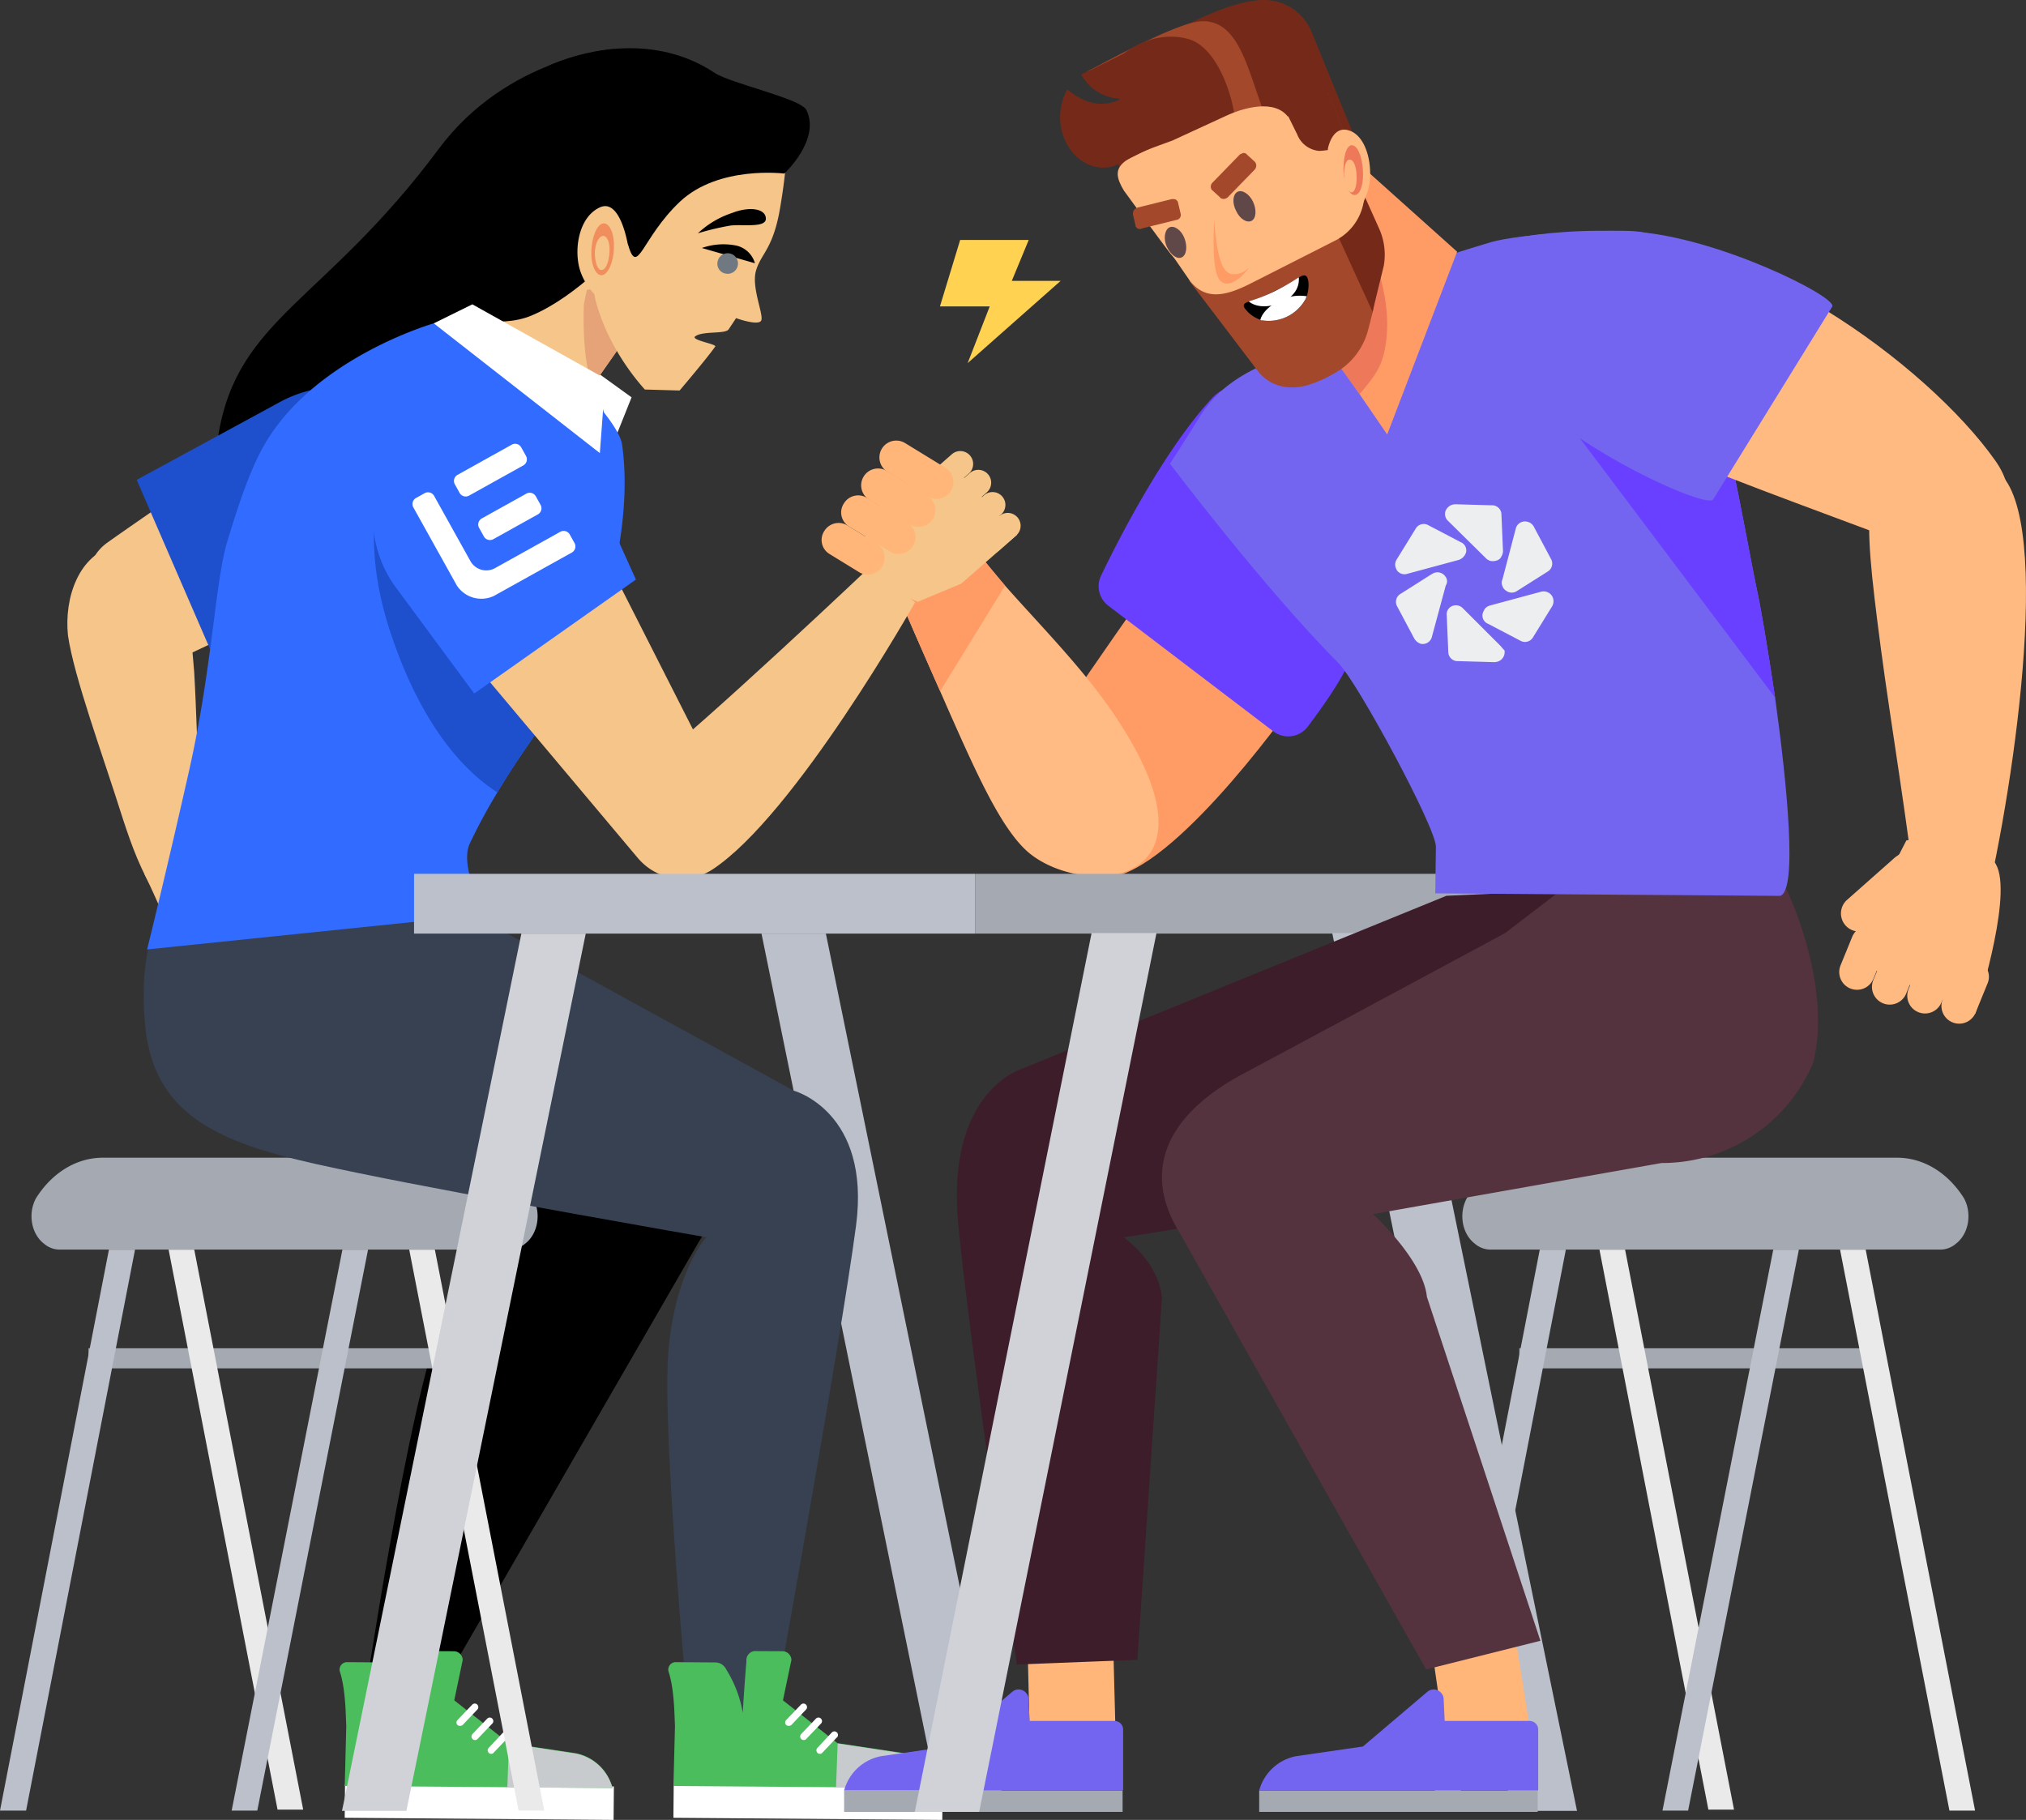 <?xml version="1.0" encoding="UTF-8"?> <svg xmlns="http://www.w3.org/2000/svg" width="463.458" height="416.348" viewBox="0 0 463.458 416.348"><rect x="0" y="0" width="463.458" height="416.348" fill="#333333" stroke="none"/><g id="Слой_2" data-name="Слой 2"><g id="Слой_5" data-name="Слой 5"><path d="M214.755,412.062h14.845l-40.678-198.479H174.195Z" style="fill:#bcc0ca"></path><path d="M314.36,135.709c-3.049,8.484-11.502,15.145-16.54,22.436-5.303,7.688-31.382,43.248-45.484,42.631s-19.5-20.92-14.861-29.139c4.109-7.159,19.287-28.738,21.806-32.318,25.983-37.117,43.28-54.647,58.392-54.514C324.832,84.805,325.893,103.364,314.36,135.709Z" style="fill:#ff9c66"></path><path d="M235.846,195.484c-6.49-5.03-12.38-18.34-19.28-33.92-.32-.75-.84-1.94-1.5-3.43-3.56-8.08-11.15-25.16-13.28-31.32l14.62-11.45.27-.14a57.223,57.223,0,0,0,4.83,8.14c2.48,3.58,5.38,7.03,8.41,10.62,8.28,9.37,17.79,18.89,24.96,29.51C281.496,202.934,248.756,205.494,235.846,195.484Z" style="fill:#ffbb83"></path><path d="M229.916,133.984l-14.85,24.15c-3.56-8.08-11.15-25.16-13.28-31.32l14.62-11.45.27-.14a57.223,57.223,0,0,0,4.83,8.14C223.986,126.944,226.886,130.394,229.916,133.984Z" style="fill:#ff9c66"></path><path d="M253.559,138.589a5.589,5.589,0,0,1-1.684-6.9c4.154-8.622,14.417-28.681,25.316-40.519,13.107-14.237,44.998,26.715,31.549,59.968-1.759,4.349-6.358,10.827-9.594,15.116a5.605,5.605,0,0,1-7.888,1.044Z" style="fill:#6940ff"></path><polygon points="139.628 103.031 144.476 90.899 136.415 85.082 139.628 103.031" style="fill:#fff"></polygon><path d="M140.446,11.207s-24.417,1.783-40.074,22.845C74.343,69.065,54.312,72.713,49.943,99.592l58.842-5Z"></path><path d="M97.524,132.163l36.537-5.477-9.098-23.239,18.616-26.729L129.838,46.553,124.247,49.82,102.281,82.086Z" style="fill:#f5c58a"></path><path d="M135.522,88.287l5.512-7.853.906-19.181-5.172-6.991-3.219,15.416C133.115,83.1,135.522,88.287,135.522,88.287Z" style="fill:#e7a378"></path><path d="M130.168,32.179l50.067-1.175a127.71,127.71,0,0,1-1.661,15.837c-1.569,10.059-4.409,10.997-5.614,15.005s2.031,10.596,1.084,11.622-5.665-.687-5.665-.687-1.482,2.263-1.727,2.599c-.855,1.124-6.196.237-7.741,1.681-.41.881,5.405,1.709,4.657,2.283-1.86,2.653-8.104,9.994-8.104,9.994l-7.959-.225a54.189,54.189,0,0,1-8.543-12.926c-1.69-3.582-3.548-9.255-2.92-10.109,0,0-15.453,2.057-16.153.445-.7-1.613-1.731-5.288-2.113-12.265-.384-6.977,6.236-15.192,6.236-15.192Z" style="fill:#f5c58a"></path><path d="M155.526,46.153c-8.852,8.364-9.651,17.428-11.896,9.711-2.254,1.04-11.217,11.722-21.96,16.289-7.765,3.301-17.7-.174-17.7-.174s12.097-21.653,11.956-25.231c-.512-8.054,2.228-28.686,10.481-32.114S150.113,7.82,163.44,16.648c3.732,2.472,19.742,5.882,21.031,8.524,3.313,6.792-5.056,14.536-5.056,14.536S164.379,37.789,155.526,46.153Z"></path><path d="M137.478,68.634l6.314-11.701s-1.627-11.763-6.586-9.482c-4.959,2.281-6.011,9.976-4.44,14.623A14.139,14.139,0,0,0,137.478,68.634Z" style="fill:#f5c58a"></path><path d="M138.13,62.828c-1.398.697-2.739-1.338-2.853-4.491-.116-3.153.908-6.405,2.306-7.101,1.398-.697,2.738,1.338,2.853,4.491C140.55,58.88,139.628,61.966,138.13,62.828Z" style="fill:#f18e5d"></path><path d="M137.986,61.655c-.967.521-1.673-.79-1.874-2.924-.201-2.132.491-4.14,1.456-4.659.965-.519,1.86.837,1.874,2.924S138.851,61.3,137.986,61.655Z" style="fill:#f5c58a"></path><path d="M168.068,56.113a5.742,5.742,0,0,1,4.624,4.111L160.554,56.734A14.893,14.893,0,0,1,168.068,56.113Z"></path><path d="M164.142,59.922a2.352,2.352,0,1,1,1.792,2.657A2.271,2.271,0,0,1,164.142,59.922Z" style="fill:#707882"></path><path d="M167.033,51.613c2.76-.374,8.313.633,8.162-1.686-.155-2.319-3.942-2.69-7.705-1.214a21.041,21.041,0,0,0-7.846,4.66A60.976,60.976,0,0,1,167.033,51.613Z"></path><path d="M40.999,133.599c2.038,5.239,2.638,10.421,3.427,20.192.545,9.416.539,15.409,1.401,29.851.24,2.632,1.475,5.907,5.434,10.372L35.789,204.678c-3.431-4.978-5.685-11.293-7.612-17.132-4.704-14.942-11.204-32.491-12.632-42.173-.892-8.651,2.47-18.486,10.823-20.572l4.018-1.02C36.479,122.728,39.133,129.116,40.999,133.599Z" style="fill:#f5c58a"></path><path d="M113.117,116.673l-81.935,38.656s-19.162-21.997-6.699-31.137c9.005-6.431,51.126-35.38,67.18-43.993,10.77-5.798,26.079-.86,30.8,10.338A20.65,20.65,0,0,1,113.117,116.673Z" style="fill:#f5c58a"></path><path d="M47.409,227.499a1.978,1.978,0,0,1-1.115-.895q-.459-.749-.92-1.498c-.853-1.342-1.589-3.046-3.601-6.23-.24-.344-.373-.654-.613-.998-2.162-4.164-4.463-10.482-8.135-17.934,1.495-1.043,14.429-11.183,14.429-11.183a12.481,12.481,0,0,0,2.982,4.165c3.268,2.926,11.544,10.275,13.205,12.014a41.72,41.72,0,0,1,4.514,9.19,3.017,3.017,0,0,1,.127,1.773,2.552,2.552,0,0,1-.933,1.428l-.988.878a2.031,2.031,0,0,1-.871.516,1.182,1.182,0,0,1-.965.086,1.083,1.083,0,0,1-.847-.275c-.212-.069-.452-.413-.625-.602a.115.115,0,0,1-.067-.155l.123.706a3.209,3.209,0,0,1-.124,1.824,2.888,2.888,0,0,1-1.039,1.394l-.726.43a1.916,1.916,0,0,1-1.718.241,1.713,1.713,0,0,1-1.395-1.119l-.597-.327.111,1.102a2.068,2.068,0,0,1-.218,1.394,1.64,1.64,0,0,1-.921,1.033l-1.278,1.049a3.288,3.288,0,0,1-1.613.275,2.337,2.337,0,0,1-1.327-.964l-.441-.809.039-.121-.067-.154c-.039.12.067.154.027.275a1.734,1.734,0,0,1-.179,1.274,2.218,2.218,0,0,1-1.066,1.118l-1.808.877A1.701,1.701,0,0,1,47.409,227.499Z" style="fill:#f5c58a"></path><path d="M49.373,210.103l.464-1.651-9.708-2.598-.463,1.652Z" style="fill:#efc793"></path><path d="M61.841,217.208l-2.7-6.345a.496.496,0,0,0-.319-.18.536.536,0,0,0-.366.09l-.631.311-.712-1.425.638-.308a1.936,1.936,0,0,1,1.55-.306,1.871,1.871,0,0,1,1.21.984l.089.267,2.594,6.1Z" style="fill:#efc793"></path><path d="M58.325,220.554l-1.482-4.253-1.433.713,1.481,4.253Z" style="fill:#efc793"></path><path d="M51.197,224.18l-2.063-3.628c-2.629-4.004-2.841-6.581-.731-8.502l1.186-1.065.908,1.287-1.183,1.057c-.675.63-1.861,1.725,1.109,6.201l2.132,3.774Z" style="fill:#efc793"></path><path d="M55.261,218.285a4.421,4.421,0,0,1-1.358.408,3.3,3.3,0,0,1-2.525-.724,3.874,3.874,0,0,1-1.335-2.438l-2.639-14.57,1.503-.465,2.656,14.594a2.377,2.377,0,0,0,.833,1.435,2.04,2.04,0,0,0,1.511.438,2.427,2.427,0,0,0,1.487-.762,2.945,2.945,0,0,0,.771-1.61l1.073-7.981,1.496.123-1.087,8.026a4.633,4.633,0,0,1-.768,2.102A4.18,4.18,0,0,1,55.261,218.285Z" style="fill:#efc793"></path><path d="M51.364,224.311l-4.183-6.923a1.526,1.526,0,0,0-1.006-.688,1.618,1.618,0,0,0-1.213.282l-1.011.76a2.079,2.079,0,0,0-.731,1.165,1.841,1.841,0,0,0,.073,1.093l.41.753,2.322,3.76-1.292,1.032-2.866-4.749a3.771,3.771,0,0,1-.066-2.379,3.819,3.819,0,0,1,1.347-1.976l.993-.785a3.109,3.109,0,0,1,2.371-.567A2.917,2.917,0,0,1,48.465,216.46l4.163,6.878Z" style="fill:#efc793"></path><path d="M85.109,137.61,50.78,154.786,31.27,109.778,63.659,92.18a28.811,28.811,0,0,1,5.903-2.504,23.921,23.921,0,0,1,30.062,17.671A26.589,26.589,0,0,1,85.109,137.61Z" style="fill:#1e4fcc"></path><path d="M93.612,206.745l11.175,6.723s50.657,29.808,51.009,29.925c19.194,10.289,11.916,28.146,3.83,41.106L97.505,392.071,83.03,390.967s10.421-70.82,18.146-88.899,19.896-24.207,19.896-24.207S87.332,269.693,69.356,262.342s-24.094-5.274-29.939-19.3c-4.407-17.886.992-39.573.992-39.573Z"></path><path d="M78.923,408.215l-.07,7.652,61.508.481.069-7.652Z" style="fill:#fff"></path><path d="M140.12,409.051l-61.262-.466.356-13.765c-.126-1.879-.096-8.215-1.45-12.336a1.72,1.72,0,0,1,.243-1.533,1.773,1.773,0,0,1,.616-.514,1.681,1.681,0,0,1,.783-.174l8.999.061a2.875,2.875,0,0,1,1.527.444,3.02,3.02,0,0,1,1.041,1.217,27.375,27.375,0,0,1,3.752,9.867c.049-1.224.495-8.035.836-11.858a1.945,1.945,0,0,1,.09-.856,1.995,1.995,0,0,1,.433-.737,1.95,1.95,0,0,1,1.516-.673l6.213.031a2.054,2.054,0,0,1,2.034,2.008l-1.935,9.228,12.477,9.794,15.333,2.302a10.861,10.861,0,0,1,8.397,7.959Z" style="fill:#4bbd5d"></path><path d="M105.144,394.824a.823.823,0,0,1-.479-.176.846.846,0,0,1-.25-.56.875.875,0,0,1,.223-.57l3.374-3.522a.849.849,0,0,1,.573-.265.804.804,0,0,1,.586.235.846.846,0,0,1,.25.56.805.805,0,0,1-.235.586l-3.359,3.534a.969.969,0,0,1-.327.151A.76.76,0,0,1,105.144,394.824Z" style="fill:#fff"></path><path d="M108.652,398.085a.863.863,0,0,1-.558-.238.902.902,0,0,1-.173-.267.6.6,0,0,1-.064-.309.757.757,0,0,1,.066-.308.784.784,0,0,1,.157-.262l3.375-3.521a.848.848,0,0,1,.559-.25.807.807,0,0,1,.586.236.847.847,0,0,1,.25.56.804.804,0,0,1-.235.586l-3.362,3.506a.948.948,0,0,1-.264.202A1.408,1.408,0,0,1,108.652,398.085Z" style="fill:#fff"></path><path d="M112.377,401.236a.735.735,0,0,1-.554-.21.67.67,0,0,1-.173-.267.764.764,0,0,1-.092-.305.747.747,0,0,1,.065-.309.835.835,0,0,1,.17-.277l3.29-3.512a.845.845,0,0,1,.252-.186,1.318,1.318,0,0,1,.321-.079.745.745,0,0,1,.309.066.942.942,0,0,1,.278.17.67.67,0,0,1,.186.251,1.304,1.304,0,0,1,.079.321,1.25,1.25,0,0,1-.066.308.522.522,0,0,1-.172.249l-3.346,3.518a.808.808,0,0,1-.236.198A.591.591,0,0,1,112.377,401.236Z" style="fill:#fff"></path><path d="M116.053,408.91l24.054.157Z" style="fill:#e7a378"></path><path d="M131.747,401.189l-15.319-2.317-.374,10.038,24.054.157a11.036,11.036,0,0,0-3.046-5.135A10.908,10.908,0,0,0,131.747,401.189Z" style="fill:#c8cbcd"></path><rect x="20.238" y="308.448" width="82.346" height="4.597" style="fill:#a4a9b2"></rect><path d="M118.637,414.22h5.863L99.476,285.886H93.612Z" style="fill:#eaeaea"></path><path d="M5.968,414.22H0L24.919,285.886H30.888Z" style="fill:#bcc0ca"></path><path d="M63.492,414.002H69.356L44.436,285.886H38.572Z" style="fill:#eaeaea"></path><path d="M58.856,414.22H52.993L78.332,285.886h5.863Z" style="fill:#bcc0ca"></path><path d="M121.98,274.164c-3.557-5.706-9.127-9.31-15.314-9.31H23.525c-6.187,0-11.756,3.605-15.314,9.31-1.856,3.455-1.083,8.11,1.856,10.362a5.545,5.545,0,0,0,3.557,1.352H116.566a5.545,5.545,0,0,0,3.557-1.352C123.063,282.273,123.836,277.618,121.98,274.164Z" style="fill:#a4a9b2"></path><path d="M104.761,207.388l76.822,42.132s17.702,4.766,14.231,30.954c-3.656,27.582-19.359,114.359-19.359,114.359l-18.809-.632s-6.245-66.237-4.773-84.766,8.688-26.383,8.688-26.383-53.14-9.232-79.517-14.675-46.441-9.881-48.799-33.448,7.163-31.462,7.163-31.462Z" style="fill:#374151"></path><path d="M154.115,408.215l-.07,7.652,61.508.481.069-7.652Z" style="fill:#fff"></path><path d="M215.312,409.051,154.05,408.585l.356-13.765c-.126-1.879-.096-8.215-1.45-12.336a1.72,1.72,0,0,1,.243-1.533,1.773,1.773,0,0,1,.616-.514,1.681,1.681,0,0,1,.783-.174l8.999.061a2.875,2.875,0,0,1,1.527.444,3.02,3.02,0,0,1,1.041,1.217,27.375,27.375,0,0,1,3.752,9.867c.049-1.224.495-8.035.836-11.858a1.945,1.945,0,0,1,.09-.856,1.995,1.995,0,0,1,.433-.737,1.95,1.95,0,0,1,1.516-.673l6.213.031a2.054,2.054,0,0,1,2.034,2.008l-1.935,9.228,12.477,9.794,15.333,2.302a10.861,10.861,0,0,1,8.397,7.959Z" style="fill:#4bbd5d"></path><path d="M180.336,394.824a.823.823,0,0,1-.479-.176.846.846,0,0,1-.25-.56.875.875,0,0,1,.223-.57l3.374-3.522a.849.849,0,0,1,.573-.265.804.804,0,0,1,.586.235.846.846,0,0,1,.25.56.805.805,0,0,1-.235.586l-3.359,3.534a.969.969,0,0,1-.327.151A.76.76,0,0,1,180.336,394.824Z" style="fill:#fff"></path><path d="M183.844,398.085a.863.863,0,0,1-.558-.238.902.902,0,0,1-.173-.267.6.6,0,0,1-.064-.309.757.757,0,0,1,.066-.308.784.784,0,0,1,.157-.262l3.375-3.521a.848.848,0,0,1,.559-.25.807.807,0,0,1,.586.236.847.847,0,0,1,.25.56.804.804,0,0,1-.235.586l-3.362,3.506a.948.948,0,0,1-.264.202A1.408,1.408,0,0,1,183.844,398.085Z" style="fill:#fff"></path><path d="M187.57,401.236a.735.735,0,0,1-.554-.21.67.67,0,0,1-.173-.267.764.764,0,0,1-.092-.305.747.747,0,0,1,.065-.309.835.835,0,0,1,.17-.277l3.29-3.512a.846.846,0,0,1,.252-.186,1.318,1.318,0,0,1,.321-.079.745.745,0,0,1,.309.066.943.943,0,0,1,.278.17.67.67,0,0,1,.186.251,1.304,1.304,0,0,1,.079.321,1.249,1.249,0,0,1-.066.308.522.522,0,0,1-.172.249l-3.346,3.518a.808.808,0,0,1-.236.198A.591.591,0,0,1,187.57,401.236Z" style="fill:#fff"></path><path d="M191.246,408.91l24.054.157Z" style="fill:#e7a378"></path><path d="M206.94,401.189l-15.319-2.317-.374,10.038,24.054.157a11.036,11.036,0,0,0-3.046-5.135A10.908,10.908,0,0,0,206.94,401.189Z" style="fill:#c8cbcd"></path><path d="M121.43,160.677c1.127-.024,2.005-1.767,1.961-3.895-.043-2.127-.991-3.835-2.118-3.811-1.127.022-2.005,1.766-1.961,3.895C119.356,158.993,120.304,160.699,121.43,160.677Z" style="fill:#ff9659"></path><path d="M140.378,131.122a82.72,82.72,0,0,1-6.885,18.608c-5.101,10.191-11.336,18.579-15.137,24.29-1.251,1.862-2.89,4.432-4.577,7.254a130.13,130.13,0,0,0-6.322,11.723c-2.89,6.312,5.973,18.259-.97,16.688l-72.833,7.524s4.315-17.415,9.561-40.717c5.256-23.302,5.934-42.356,8.582-51.955,2.172-7.195,5.061-16.574,8.795-22.982C72.157,81.711,99.226,73.974,99.226,73.974s26.084,6.752,28.44,9.033c7.088,6.933,14.119,14.72,14.652,18.802C143.598,111.01,142.628,121.192,140.378,131.122Z" style="fill:#316bff"></path><path d="M139.118,125.11a163.723,163.723,0,0,1-5.624,24.62c-5.101,10.191-11.336,18.579-15.137,24.29-1.251,1.862-2.89,4.432-4.577,7.254-10.308-6.584-18.598-19.297-24.087-35.5-8.649-24.853-3.345-47.049,11.733-49.56C113.984,94.264,129.344,106.55,139.118,125.11Z" style="fill:#1e4fcc"></path><path d="M96.761,111.668c7.188-8.437,25.785-14.969,34.222-7.78,1.299,1.098,8.459,25.816,9.398,27.232l22.084,43.535c3.897,5.223,16.104,13.499.727,23.35-10.765,6.897-16.908-1.306-17.548-2.025L96.824,137.898A20.142,20.142,0,0,1,96.761,111.668Z" style="fill:#f5c58a"></path><path d="M162.92,198.952c18.876-12.302,46.414-61.167,46.414-61.167l-10.027-8.372s-38.656,36.644-52.268,47.078S150.694,206.92,162.92,198.952Z" style="fill:#f5c58a"></path><path d="M209.952,137.662l9.939-4.132,12.73-11.15-15.833-17.11-12.588,8.123a14.133,14.133,0,0,0-6.316,9.791l-.067,9.458Z" style="fill:#f5c58a"></path><path d="M224.723,121.478l3.872-3.409a2.941,2.941,0,0,1,3.87,4.43l-3.871,3.409a2.839,2.839,0,0,1-4.15-.279A2.931,2.931,0,0,1,224.723,121.478Z" style="fill:#f5c58a"></path><path d="M221.244,116.707l3.872-3.409a2.941,2.941,0,1,1,3.871,4.429l-3.872,3.409a2.941,2.941,0,1,1-3.871-4.429Z" style="fill:#f5c58a"></path><path d="M217.99,111.623l3.871-3.409a2.941,2.941,0,0,1,3.871,4.429l-3.871,3.409a2.839,2.839,0,0,1-4.15-.279A3.013,3.013,0,0,1,217.99,111.623Z" style="fill:#f5c58a"></path><path d="M213.866,107.329l3.872-3.409a2.941,2.941,0,0,1,3.87,4.43l-3.871,3.409a2.839,2.839,0,0,1-4.15-.279A3.012,3.012,0,0,1,213.866,107.329Z" style="fill:#f5c58a"></path><path d="M93.218,99.378c21.682-20.289,39.406,5.545,40.616,7.462l11.636,25.748-36.984,26.079L90.61,134.473A26.928,26.928,0,0,1,93.218,99.378Z" style="fill:#316bff"></path><polygon points="99.226 73.974 108.056 69.624 138.491 86.631 137.217 103.657 99.226 73.974" style="fill:#fff"></polygon><path d="M130.336,122.282l1.089,1.956a1.597,1.597,0,0,1-.618,2.172l-17.818,9.921a6.701,6.701,0,0,1-8.507-2.422l-9.921-17.818a1.597,1.597,0,0,1,.618-2.172l1.956-1.089a1.597,1.597,0,0,1,2.172.618l8.301,14.91a4.15,4.15,0,0,0,5.647,1.608l14.909-8.301A1.597,1.597,0,0,1,130.336,122.282Z" style="fill:#fff"></path><path d="M117.063,101.733l-12.396,6.902a1.597,1.597,0,0,0-.618,2.172l1.089,1.956a1.597,1.597,0,0,0,2.172.618l12.396-6.902a1.597,1.597,0,0,0,.618-2.172l-1.089-1.956A1.597,1.597,0,0,0,117.063,101.733Z" style="fill:#fff"></path><path d="M120.399,112.933,110.217,118.602a1.597,1.597,0,0,0-.618,2.172l1.089,1.955a1.597,1.597,0,0,0,2.172.618l10.182-5.669a1.597,1.597,0,0,0,.618-2.172l-1.089-1.955A1.597,1.597,0,0,0,120.399,112.933Z" style="fill:#fff"></path><path d="M223.057,199.907H94.714v13.676H223.057Z" style="fill:#bcc0ca"></path><path d="M345.906,199.907h-122.85v13.676h122.85Z" style="fill:#a4a9b2"></path><path d="M92.965,414.281h-14.727l41.027-200.698h14.728Z" style="fill:#d0d2d8"></path><path d="M345.903,414.283h14.845l-41.261-200.815H304.758Z" style="fill:#bcc0ca"></path><rect x="347.548" y="308.448" width="82.346" height="4.597" style="fill:#a4a9b2"></rect><path d="M445.946,414.22h5.863L426.785,285.886h-5.864Z" style="fill:#eaeaea"></path><path d="M333.278,414.22h-5.968l24.919-128.334h5.969Z" style="fill:#bcc0ca"></path><path d="M390.802,414.002h5.863L371.746,285.886h-5.863Z" style="fill:#eaeaea"></path><path d="M386.166,414.22h-5.863l25.339-128.334h5.863Z" style="fill:#bcc0ca"></path><path d="M449.289,274.164c-3.557-5.706-9.127-9.31-15.314-9.31H350.835c-6.187,0-11.756,3.605-15.314,9.31-1.856,3.455-1.083,8.11,1.856,10.362a5.545,5.545,0,0,0,3.557,1.352H443.876a5.545,5.545,0,0,0,3.557-1.352C450.372,282.273,451.146,277.618,449.289,274.164Z" style="fill:#a4a9b2"></path><polygon points="234.815 366.505 235.585 398.052 255.188 396.546 254.36 365.072 234.815 366.505" style="fill:#ffb678"></polygon><path d="M256.802,409.607H193.098v4.909h63.705Z" style="fill:#a4a9b2"></path><path d="M193.098,409.606a10.88,10.88,0,0,1,8.416-7.831l15.313-2.22,14.728-12.507a2.227,2.227,0,0,1,3.156.233,2.163,2.163,0,0,1,.584,1.402l.233,5.027h19.404a1.969,1.969,0,0,1,1.987,1.987v13.909Z" style="fill:#7365f0"></path><path d="M363.037,203.468v33.08c0,4.909-3.643,13.819-5.513,18.378-5.845,14.026-100.507,28.151-100.507,28.151s7.967,5.4,8.787,13.816l-5.624,82.822-27.567,1.083s-10.647-72.634-13.375-100.323c-3.073-31.189,14.839-36.085,14.839-36.085l96.798-39.455Z" style="fill:#3c1d29"></path><polygon points="326.125 367.217 330.535 398.052 350.138 396.546 344.912 363.541 326.125 367.217" style="fill:#ffb678"></polygon><path d="M408.677,203.468s10.536,21.686,6.129,39.572a37.477,37.477,0,0,1-34.716,23.026L314.096,277.755s11.489,10.503,12.309,18.919L352.374,375.369l-26.143,6.558-56.338-99.828c-8.086-12.961-4.656-26.193,14.538-36.482.351-.117,59.867-32.149,59.867-32.149l11.671-8.935Z" style="fill:#54333e"></path><path d="M351.752,409.607H288.048v4.909h63.705Z" style="fill:#a4a9b2"></path><path d="M288.048,409.606a10.88,10.88,0,0,1,8.416-7.831l15.313-2.22,14.728-12.507a2.227,2.227,0,0,1,3.156.233,2.163,2.163,0,0,1,.584,1.402l.233,5.027h19.404a1.969,1.969,0,0,1,1.987,1.987v13.909Z" style="fill:#7365f0"></path><path d="M407.217,204.954l-78.89-.576.144-10.653c0-4.463-17.851-37.429-22.169-41.892-17.419-17.563-38.661-45.75-38.661-45.75s4.111-6.363,7.134-11.258c2.735-4.174,6.478-7.629,12.668-10.653,7.054-3.455,24.616-14.827,24.616-14.827l11.373-8.206c2.879-1.152,11.372-3.887,17.707-5.759,6.478-1.872,26.077-2.923,32.7-2.49C387.371,53.897,382.167,64.883,387.35,74.239c2.735,4.895,5.758,17.707,8.637,30.807,2.591,12.092,4.751,24.473,6.046,30.519.576,2.447,2.304,12.38,4.031,24.041C408.8,179.329,411.247,203.802,407.217,204.954Z" style="fill:#7365f0"></path><path d="M343.11,147.628l-8.416-8.416a2.212,2.212,0,0,0-2.454-.584,2.048,2.048,0,0,0-1.286,2.22l.35,8.299a2.125,2.125,0,0,0,2.221,2.105h.117l8.183.233a2.668,2.668,0,0,0,1.286-.35,2.293,2.293,0,0,0,1.052-2.338C343.695,148.329,343.462,147.978,343.11,147.628Z" style="fill:#edeeef"></path><path d="M330.605,131.848a2.165,2.165,0,0,0-2.922-.584c-.117,0-.117.117-.233.117l-7.014,4.443a2.122,2.122,0,0,0-.819,2.921l3.858,7.248a2.694,2.694,0,0,0,1.519,1.286,2.155,2.155,0,0,0,2.573-1.637l3.156-11.689A1.748,1.748,0,0,0,330.605,131.848Z" style="fill:#edeeef"></path><path d="M321.956,131.263l11.688-3.156a2.574,2.574,0,0,0,1.753-1.871,2.048,2.048,0,0,0-1.286-2.22l-7.363-3.858a2.123,2.123,0,0,0-2.922.819l-4.324,7.012a2.352,2.352,0,0,0-.351,1.285,2.87,2.87,0,0,0,.468,1.287A2.117,2.117,0,0,0,321.956,131.263Z" style="fill:#edeeef"></path><path d="M339.838,127.638a2.433,2.433,0,0,0,1.169.702,2.867,2.867,0,0,0,1.402-.118,1.655,1.655,0,0,0,1.052-.934,2.365,2.365,0,0,0,.351-1.286l-.351-8.299a2.125,2.125,0,0,0-2.221-2.105h-.117l-8.183-.233a2.672,2.672,0,0,0-1.286.35,2.765,2.765,0,0,0-.934,1.052,2.168,2.168,0,0,0,.584,2.455Z" style="fill:#edeeef"></path><path d="M343.692,134.069a1.859,1.859,0,0,0,.818,1.052,2.111,2.111,0,0,0,2.454.117l7.014-4.441a2.123,2.123,0,0,0,.818-2.922l-3.857-7.247a2.264,2.264,0,0,0-1.637-1.287,2.153,2.153,0,0,0-2.571,1.637l-3.039,11.573A1.722,1.722,0,0,0,343.692,134.069Z" style="fill:#edeeef"></path><path d="M354.917,136.172a2.312,2.312,0,0,0-2.338-.819l-11.689,3.157a2.419,2.419,0,0,0-1.169.701,4.313,4.313,0,0,0-.584,1.286,2.051,2.051,0,0,0,1.286,2.221l7.365,3.857a2.122,2.122,0,0,0,2.922-.818l4.325-7.014A2.303,2.303,0,0,0,354.917,136.172Z" style="fill:#edeeef"></path><path d="M406.065,159.607l-50.694-67.366s23.774,9.782,40.617,12.806c2.591,12.092,4.751,24.473,6.046,30.519C402.61,138.013,404.337,147.946,406.065,159.607Z" style="fill:#6940ff"></path><path d="M202.902,107.767l9.236,5.657a3.855,3.855,0,0,1-4.062,6.554l-9.235-5.655a3.856,3.856,0,1,1,4.061-6.556Z" style="fill:#ffb678"></path><path d="M207.037,101.361l9.235,5.655a3.856,3.856,0,0,1-4.061,6.556l-9.235-5.655a3.856,3.856,0,0,1,4.061-6.556Z" style="fill:#ffb678"></path><path d="M198.353,113.922l9.236,5.657a3.855,3.855,0,0,1-4.062,6.554l-9.235-5.655a3.739,3.739,0,0,1-1.247-5.308A3.823,3.823,0,0,1,198.353,113.922Z" style="fill:#ffb678"></path><path d="M193.88,120.223l6.667,4.097a3.855,3.855,0,0,1-4.061,6.554l-6.667-4.097a3.739,3.739,0,0,1-1.247-5.308A3.84,3.84,0,0,1,193.88,120.223Z" style="fill:#ffb678"></path><path d="M279.168,53.312c-.248.854-1.813.577-3.39-.761-1.577-1.338-2.604-2.977-2.47-3.819.132-.84,1.813-.575,3.39.761C278.275,50.832,279.431,52.574,279.168,53.312Z" style="fill:#ff9c66"></path><path d="M304.687,31.926l28.635,25.66L317.327,99.401,303.265,78.854,292.506,53.56Z" style="fill:#ff9c66"></path><path d="M290.692,62l20.328,28.186c3.166-3.849,5.073-5.948,5.88-10.876,1.891-10.864-3.028-21.802-4.4-24.509C309.707,49.754,290.692,62,290.692,62Z" style="fill:#ed795a"></path><path d="M309.631,30.815l-9.537-23.368A11.78,11.78,0,0,0,289.556.009c-6.006-.234-14.813,4.021-17.405,5.371-6.169,3.134-5.205,1.99-7.319,8.131-.69,1.925,4.335,21.781,10.407,24.148C288.644,42.739,309.631,30.815,309.631,30.815Z" style="fill:#752a19"></path><path d="M283.31,65.613l-9.385-14.221s-5.407-2.618-6.535,1.896c-1.06,4.262,4.276,9.518,8.791,11.241A24.927,24.927,0,0,0,283.31,65.613Z" style="fill:#ff9c66"></path><path d="M279.873,61.53c-.345,1.261-2.569.869-5.157-.762-2.589-1.629-4.42-4.244-4.191-5.482.231-1.238,2.569-.869,5.158.761C278.271,57.678,280.218,60.269,279.873,61.53Z" style="fill:#ed795a"></path><path d="M275.797,32.664c6.842,13.418-9.673,22.662,6.451,14.448,16.123-8.214,15.615-3.585,8.773-17.001-5.492-10.826-6.437-28.752-19.21-24.661-7.407,2.308-18.989,8.784-21.695,10.158-4.977,2.539,2.524-1.694-.529,2.131l10.656,2.647C253.335,29.389,271.107,23.469,275.797,32.664Z" style="fill:#a4482b"></path><path d="M265.282,53.47l-7.92-12.249a11.999,11.999,0,0,1,.173-12.906c.825-1.237-4.551-12.086-3.473-13.253,4.566-5.199,11.424-7.876,17.725-6.151,7.931,2.116,12.248,18.42,10.614,24.584C278.881,47.545,265.282,53.47,265.282,53.47Z" style="fill:#752a19"></path><path d="M305.197,35.911c-1.928-4.564-7.859-4.283-10.043-8.372-2.409-4.583-9.11-3.687-15.07-.865l-11.88,5.475c-11.968,4.272-14.555,5.695-11.118,11.441,0,0,10.874,14.967,11.03,14.855,8.976,10.262,19.373,13.219,30.358,8.046C310.509,60.826,310.667,48.7,305.197,35.911Z" style="fill:#ffba82"></path><path d="M299.33,88.05a27.976,27.976,0,0,0,5.803-2.585,15.834,15.834,0,0,0,7.803-9.896c.414-1.512.805-3.14,1.012-3.896.782-3.85,1.822-11.208.588-15.611l-6.967-26.025L272.073,64.275l15.66,20.6C290.459,88.386,294.837,89.421,299.33,88.05Z" style="fill:#a4482b"></path><path d="M314.017,71.421,297.547,35.368l3.751-14.691,14.137,31.511a14.584,14.584,0,0,1,1.115,8.597C315.836,63.789,313.903,71.443,314.017,71.421Z" style="fill:#752a19"></path><path d="M285.813,64.996l19.702-9.999a12.184,12.184,0,0,0,6.089-14.321L303.827,21.366l-29.748,17.004-7.347,12.189c-1.171,1.902-1.585,2.818.269,6.144l5.196,7.547C275.861,68.883,280.608,67.582,285.813,64.996Z" style="fill:#ffba82"></path><path d="M277.732,50.29c.613,7.267,1.479,11.623,3.77,12.359a4.471,4.471,0,0,0,4.036-1.28l.023.116s-2.915,3.916-5.413,3.341C277.649,64.25,277.426,58.931,277.732,50.29Z" style="fill:#ff9c66"></path><path d="M303.936,21.345l4.506,11.26a16.892,16.892,0,0,1-4.15.706,5.93,5.93,0,0,1-5.039-3.763l-4.187-8.464Z" style="fill:#752a19"></path><path d="M301.431,22.558l4.506,11.26a16.815,16.815,0,0,1-4.15.707,5.93,5.93,0,0,1-5.04-3.765l-4.187-8.463Z" style="fill:#752a19"></path><path d="M308.679,46.978l-4.938-12.841s.968-5.914,5.253-4.144c4.033,1.7,5.263,9.082,3.907,13.642a27.127,27.127,0,0,1-1.357,3.369,1.637,1.637,0,0,1-2.11.778C309.069,47.736,308.886,47.414,308.679,46.978Z" style="fill:#ffba82"></path><path d="M307.361,37.945c.094-3.117.99-5.202,2.296-4.628,1.306.575,2.128,3.51,2.148,6.605.02,3.095-1.013,5.088-2.296,4.628S307.128,40.971,307.361,37.945Z" style="fill:#ed795a"></path><path d="M307.452,39.596c.071-2.041.645-3.347,1.539-3.048.893.299,1.395,2.225,1.347,4.381-.047,2.154-.645,3.346-1.424,3.024C308.136,43.631,307.381,41.636,307.452,39.596Z" style="fill:#ffba82"></path><path d="M282.765,48.238c-.961-1.836-.753-3.784.325-4.355,1.078-.573,2.727.529,3.551,2.273.824,1.743.753,3.783-.325,4.355C285.238,51.083,283.612,50.096,282.765,48.238Z" style="fill:#604748"></path><path d="M277.325,41.817l6.114-6.279c.071-.159.308-.263.425-.315l.473-.209a.692.692,0,0,1,.447.057c.118-.052.332.11.379.217l1.888,1.722a1.359,1.359,0,0,1-.047,1.81l-6.114,6.277a1.557,1.557,0,0,1-.945.417,1.487,1.487,0,0,1-.826-.274l-.047-.107-1.888-1.722A1.3,1.3,0,0,1,277.325,41.817Z" style="fill:#a4482b"></path><path d="M266.921,56.445c-.824-1.743-.524-3.829.554-4.401,1.078-.573,2.728.53,3.459,2.41.732,1.88.524,3.828-.554,4.401C269.302,59.428,267.768,58.302,266.921,56.445Z" style="fill:#604748"></path><path d="M260.18,47.499l7.87-1.952a2.437,2.437,0,0,1,.911.094c.266.228.531.455.54.806l.581,2.441a1.144,1.144,0,0,1-1.003,1.428l-7.87,1.951c-.127.12-.256.123-.516.13-.259.006-.262-.11-.521-.104l-.269-.343a.406.406,0,0,1-.138-.348l-.581-2.441a2.343,2.343,0,0,1,.106-.939A1.715,1.715,0,0,1,260.18,47.499Z" style="fill:#a4482b"></path><path d="M244.162,20.466c2.923,2.417,7.371,4.767,12.321,2.124a10.664,10.664,0,0,1-9.124-5.513,1.488,1.488,0,0,1,.773-.387l13.262-6.584c4.754-2.335,10.32.426,12.517,6.178,2.198,5.75.128,12.223-4.628,14.556l-13.26,6.586c-4.62,2.456-10.283-.15-12.578-5.749A13.005,13.005,0,0,1,244.162,20.466Z" style="fill:#752a19"></path><path d="M298.815,68.153c-.177.246-.216.489-.392.736a9.877,9.877,0,0,1-9.359,4.478.479.479,0,0,1-.393-.111,7.201,7.201,0,0,1-4.008-2.852c-.602-1.025.83-1.294.987-1.419A34.185,34.185,0,0,0,291.668,66.53a40.262,40.262,0,0,0,5.425-3.044c.138-.004.874-.702,1.573-.405S299.684,65.589,298.815,68.153Z"></path><path d="M297.099,63.438c.179,1.735-.505,4.092-3.756,5.663-5.218,2.276-7.692-.157-7.692-.157a38.54,38.54,0,0,0,6.053-2.372A50.138,50.138,0,0,0,297.099,63.438Z" style="fill:#fff"></path><path d="M298.948,67.784c-.18.27-.213.541-.392.812a9.667,9.667,0,0,1-9.819,4.698.518.518,0,0,1-.423-.138s.443-2.44,4.341-4.32A9.805,9.805,0,0,1,298.948,67.784Z" style="fill:#fff"></path><path id="Path_8817" data-name="Path 8817" d="M456.417,105.362c-15.316-21.77-58.26-53.474-90.236-50.047s-20.845,18.64-17.948,24.712c7.555,15.851,35.541,24.852,90.94,45.603,9.017.685,27.258-6.018,17.242-20.277Z" style="fill:#ffba82"></path><path id="Path_8860" data-name="Path 8860" d="M458.236,109.111c11.659,13.984,1.076,79.471-5.456,103.563l-13.563.348c-2.789-25.019-6.678-47.328-8.964-64.716s-3.222-26.411-2.347-32.94c2.891-21.585,20.035-18.625,30.333-6.255Z" style="fill:#ffba82"></path><path d="M436.105,192.245l-13.742,26.763,29.493,12.901s8.298-25.471,5.049-33.493S436.105,192.245,436.105,192.245Z" style="fill:#ffba82"></path><path d="M452.388,219.769a3.921,3.921,0,0,1,2.245,5.287l-2.693,6.594a4.061,4.061,0,0,1-7.532-3.041l2.693-6.596A4.048,4.048,0,0,1,452.388,219.769Z" style="fill:#ffba82"></path><path d="M444.589,217.392a3.921,3.921,0,0,1,2.244,5.287l-2.693,6.596a4.062,4.062,0,1,1-7.532-3.043l2.693-6.596A3.92,3.92,0,0,1,444.589,217.392Z" style="fill:#ffba82"></path><path d="M436.482,215.452a3.92,3.92,0,0,1,2.245,5.287l-2.693,6.595a4.062,4.062,0,0,1-7.532-3.043l2.693-6.594A4.16,4.16,0,0,1,436.482,215.452Z" style="fill:#ffba82"></path><path d="M429.013,212.017a3.921,3.921,0,0,1,2.244,5.287l-2.693,6.594a4.061,4.061,0,0,1-7.532-3.041l2.693-6.596A4.16,4.16,0,0,1,429.013,212.017Z" style="fill:#ffba82"></path><path d="M440.261,195.038c1.534,1.753-2.088,7.52-3.726,9.105l-8.421,7.823a4.136,4.136,0,1,1-5.593-6.093l10.528-9.319C434.686,194.97,438.613,193.236,440.261,195.038Z" style="fill:#ffba82"></path><path d="M336.062,57.101s13.845-5.419,37.553-4.1c19.079,1.062,46.82,15.007,45.52,17.137l-27.244,44.118c-1.476,2.419-36.303-13.406-47.013-28.702C330.993,65.724,336.062,57.101,336.062,57.101Z" style="fill:#7365f0"></path><path d="M235.323,54.904H219.638l-4.62,15.196h11.387l-5.049,12.973,21.27-18.818H231.455Z" style="fill:#ffd251"></path><path d="M223.99,414.516H209.261l40.444-201.048h14.845Z" style="fill:#d0d2d8"></path></g></g></svg> 